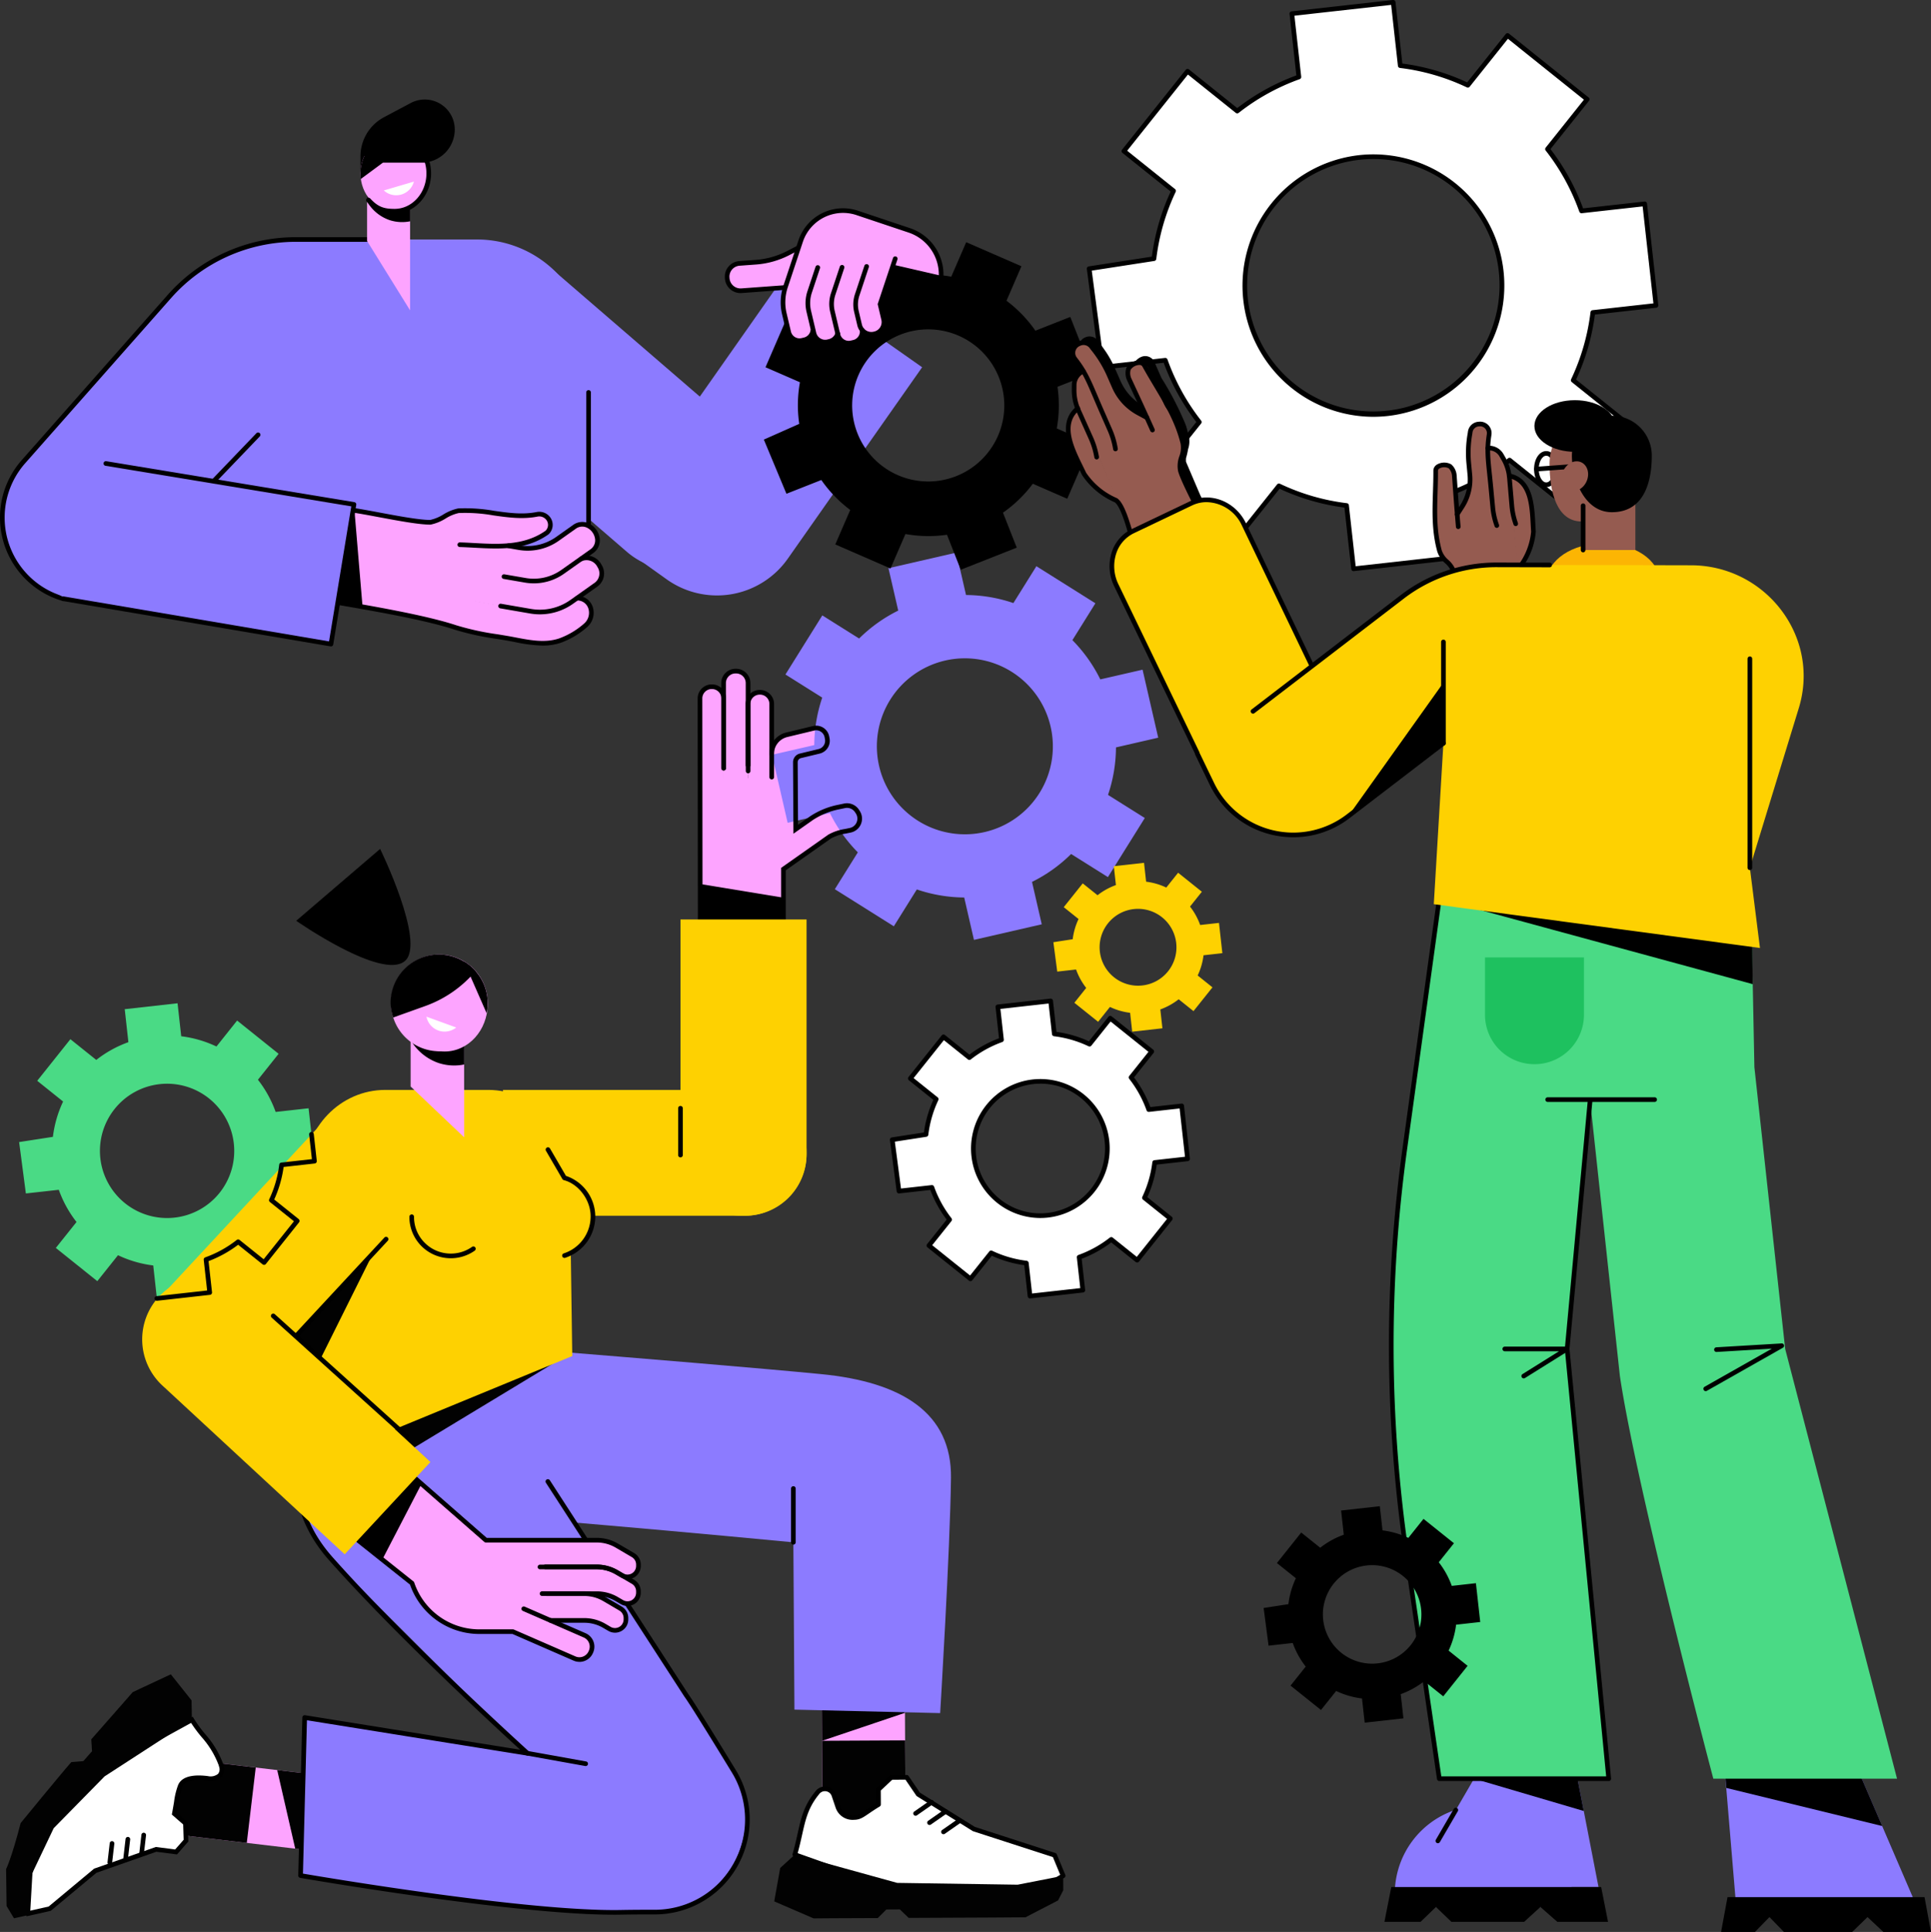 <svg id="imgOrganize" xmlns="http://www.w3.org/2000/svg" xmlns:xlink="http://www.w3.org/1999/xlink" width="527.799" height="528" viewBox="0 0 527.799 528">
  <rect x="0" y="0" width="527.799" height="528" fill="#333333" stroke="none"/>
  <defs>
    <clipPath id="clip-path">
      <rect id="Rectangle_2236" data-name="Rectangle 2236" width="527.799" height="528" fill="none"/>
    </clipPath>
  </defs>
  <g id="Group_5556" data-name="Group 5556" clip-path="url(#clip-path)">
    <path id="Path_20411" data-name="Path 20411" d="M85.188,277.32l-1.609-14.465-9,1a31.387,31.387,0,0,0-4.843-8.8l5.655-7.089-11.344-9.088L58.4,245.973a31.2,31.2,0,0,0-9.631-2.8l-1-9.016L33.33,235.772l1,9.016a31.267,31.267,0,0,0-8.78,4.853l-7.073-5.666L9.412,255.344l7.073,5.666a31.409,31.409,0,0,0-2.79,9.652l-9.232,1.426,1.845,14.044,9-1a31.358,31.358,0,0,0,4.843,8.8l-5.655,7.089L25.835,310.1l5.655-7.089a31.226,31.226,0,0,0,9.631,2.8l1,9.017,14.433-1.612-1-9.017a31.282,31.282,0,0,0,8.78-4.853l7.073,5.666,9.068-11.369L73.4,287.977a31.44,31.44,0,0,0,2.79-9.652ZM46.972,292.733A18.352,18.352,0,1,1,63.143,272.46a18.321,18.321,0,0,1-16.171,20.273" transform="translate(0.763 40.035)" fill="#4ada85"/>
    <rect id="Rectangle_2229" data-name="Rectangle 2229" width="22.687" height="45.939" transform="translate(224.582 452.349) rotate(-0.296)" fill="#fda4ff"/>
    <path id="Path_20412" data-name="Path 20412" d="M214.56,402.086l-22.649,7.638-.121-23.405,22.688-.117Z" transform="translate(32.791 66.03)" fill="#020202"/>
    <rect id="Rectangle_2230" data-name="Rectangle 2230" width="22.688" height="22.533" transform="translate(224.703 475.755) rotate(-0.296)" fill="#020202"/>
    <path id="Path_20413" data-name="Path 20413" d="M191.722,418.952l-.345.44c-3.964,5.038-3.79,9.374-5.845,16.54l26.695,9.521,39.86.293,6.789-4.026-2.33-5.624-22.08-7.155-15.206-9.487-3.151-4.642-4.2.021-3.511,3.3.021,4.1c-3.977,2.4-4.694,3.541-6.676,3.552a4.3,4.3,0,0,1-4.43-2.822l-1.1-3.249a2.589,2.589,0,0,0-4.484-.763" transform="translate(31.721 70.922)" fill="#fff"/>
    <path id="Path_20414" data-name="Path 20414" d="M252.178,446.475h0l-39.86-.293a.631.631,0,0,1-.208-.036l-26.695-9.522a.635.635,0,0,1-.4-.774c.582-2.034.994-3.878,1.357-5.506.939-4.214,1.68-7.543,4.6-11.252l.347-.44a3.224,3.224,0,0,1,5.586.953l1.1,3.248a3.585,3.585,0,0,0,3.758,2.392c.019,0,.043,0,.068,0h0c1.141-.006,1.776-.44,3.313-1.49.707-.484,1.573-1.075,2.727-1.782l-.02-3.74a.637.637,0,0,1,.2-.466l3.512-3.3a.638.638,0,0,1,.432-.173l4.2-.021h0a.633.633,0,0,1,.526.279l3.076,4.531,15.025,9.375,22.007,7.13a.637.637,0,0,1,.391.362l2.33,5.624a.637.637,0,0,1-.263.79l-6.789,4.026a.643.643,0,0,1-.324.089m-39.748-1.563,39.575.29,6.163-3.655-2.006-4.844-21.8-7.063a.7.7,0,0,1-.141-.066l-15.206-9.487a.623.623,0,0,1-.189-.183l-2.961-4.362-3.614.019-3.128,2.941.02,3.822a.636.636,0,0,1-.307.548c-1.281.773-2.221,1.416-2.975,1.931-1.609,1.1-2.494,1.7-4.025,1.712h-.011a4.885,4.885,0,0,1-5.025-3.253l-1.1-3.249a1.954,1.954,0,0,0-3.383-.575l-.345.439c-2.738,3.482-3.453,6.686-4.357,10.743-.333,1.492-.7,3.163-1.214,5.006Z" transform="translate(31.628 70.829)"/>
    <path id="Path_20415" data-name="Path 20415" d="M259.7,438.637l-12.423,2.439-32.954-.493-27.968-7.734-4,3.655-1.634,9.138,10.765,4.645s7.728-.073,17.535-.09l2.36-2.348,3.678-.019,2.41,2.323c15.327-.036,31.927-.164,31.927-.164l8.9-4.607,1.425-2.779Z" transform="translate(30.899 74.006)" fill="#020202"/>
    <path id="Path_20416" data-name="Path 20416" d="M213.815,424.415a.635.635,0,0,1-.364-1.157l4.378-3.053a.635.635,0,1,1,.727,1.042l-4.378,3.053a.634.634,0,0,1-.363.115" transform="translate(36.448 71.825)"/>
    <path id="Path_20417" data-name="Path 20417" d="M217.069,426.571a.635.635,0,0,1-.364-1.157l4.378-3.053a.635.635,0,1,1,.727,1.042l-4.378,3.053a.634.634,0,0,1-.363.115" transform="translate(37.004 72.193)"/>
    <path id="Path_20418" data-name="Path 20418" d="M220.323,428.726a.635.635,0,0,1-.364-1.157l4.378-3.053a.635.635,0,1,1,.727,1.042l-4.378,3.053a.634.634,0,0,1-.363.115" transform="translate(37.561 72.562)"/>
    <rect id="Rectangle_2231" data-name="Rectangle 2231" width="20.744" height="43.896" transform="translate(46.642 501.187) rotate(-83.218)" fill="#fda4ff"/>
    <path id="Path_20419" data-name="Path 20419" d="M69.632,434.6l-4.926-21.473,16.914,2-2.451,20.6Z" transform="translate(11.063 70.634)" fill="#020202"/>
    <rect id="Rectangle_2232" data-name="Rectangle 2232" width="20.744" height="20.956" transform="translate(46.641 501.192) rotate(-83.218)" fill="#020202"/>
    <path id="Path_20420" data-name="Path 20420" d="M51.561,401.39c3.939,6.16,6.23,6.395,7.813,12.439,0,0,.981,2.519-1,3.169a17.141,17.141,0,0,1-4.956.155,5.319,5.319,0,0,0-5.105,2.493c-.877,1.73-.722,2.93-1.539,7.4L49.8,429.7l.149,4.717-2.714,3.094-5.464-.707L25.148,442.64,12.7,453.005l-5.834,1.317L5.2,448.609l7.42-22.953,14.587-10.9Z" transform="translate(0.89 68.627)" fill="#fff"/>
    <path id="Path_20421" data-name="Path 20421" d="M6.4,455.21l-1.341-6.443L12.1,425.4l14.828-11.069,24.886-13.664.317.522a35.8,35.8,0,0,0,3.116,4.266A25.54,25.54,0,0,1,60.1,413.5l.241.841a3.184,3.184,0,0,1-.684,2.828c-.553.591-1.663,1.246-3.849,1-1.452-.166-5.872-.67-6.83,1.7a19.107,19.107,0,0,0-1.027,4.367c-.128.747-.275,1.628-.47,2.7l2.967,2.591.166,5.245-3.1,3.536-5.65-.732-16.376,5.754L13.015,453.716Zm-.029-6.385,1.011,4.86,5.054-1.141L24.853,442.2l.108-.038,16.77-5.891,5.278.683,2.326-2.65-.131-4.19-3.1-2.7.066-.355c.225-1.229.391-2.217.529-3.04a20.377,20.377,0,0,1,1.1-4.632c1.32-3.267,6.464-2.68,8.155-2.487a3.251,3.251,0,0,0,2.775-.6,1.963,1.963,0,0,0,.369-1.7l-.2-.7a24.438,24.438,0,0,0-4.638-7.642,39.524,39.524,0,0,1-2.9-3.893L27.58,415.422,13.2,426.165Z" transform="translate(0.865 68.503)"/>
    <path id="Path_20422" data-name="Path 20422" d="M52.114,397.9l.093,5.3L28.345,418.669l-13.91,14.159-5.8,12.18-.658,11.461-4.395.982L1.559,454.1l-.136-10.093s1.456-2.835,3.98-12.584c0,0,10.952-13.378,13.853-16.665l3.275-.255,2.376-2.707-.2-3.253c6.36-7.2,11.326-12.9,11.326-12.9l10.413-4.869Z" transform="translate(0.243 66.812)" fill="#020202"/>
    <path id="Path_20423" data-name="Path 20423" d="M33.131,434.2a.532.532,0,0,1-.074,0,.635.635,0,0,1-.559-.7l.6-5.191a.635.635,0,1,1,1.262.146l-.6,5.19a.636.636,0,0,1-.631.563" transform="translate(5.556 73.132)"/>
    <path id="Path_20424" data-name="Path 20424" d="M29.43,435.183a.527.527,0,0,1-.074,0,.635.635,0,0,1-.559-.7l.6-5.191a.635.635,0,1,1,1.262.146l-.6,5.19a.636.636,0,0,1-.631.563" transform="translate(4.923 73.3)"/>
    <path id="Path_20425" data-name="Path 20425" d="M25.73,436.167a.537.537,0,0,1-.074,0,.635.635,0,0,1-.559-.7l.6-5.191a.635.635,0,1,1,1.262.146l-.6,5.19a.636.636,0,0,1-.631.563" transform="translate(4.29 73.468)"/>
    <path id="Path_20426" data-name="Path 20426" d="M242.643,414.884s2.713-44.489,2.96-64.264c.222-17.768-13.385-26.244-35.62-28.393-34.094-3.3-126.163-10.458-126.163-10.458L89.171,334.1c4.279,14,25.082,26.362,25.082,26.362s37.12,2.867,88.266,7.748l.292,45.727Z" transform="translate(14.331 53.304)" fill="#8c7bff"/>
    <path id="Path_20427" data-name="Path 20427" d="M185.281,362.841a.636.636,0,0,1-.636-.636v-14.7a.636.636,0,0,1,1.272,0v14.7a.636.636,0,0,1-.636.636" transform="translate(31.569 59.306)"/>
    <path id="Path_20428" data-name="Path 20428" d="M70.255,458.975s61.839,10.806,88.852,10.292c1.857-.035,4.084-.054,6.557-.059,20.5-.042,33.1-22.411,22.452-39.9-5.32-8.739-9.837-16.027-11.4-18.189L122.54,328.733,112.8,313.554,77.132,330.316c-12.024,9.5-8.887,31.809,3.973,44.626,18.466,18.4,43.725,43.854,51.167,50.615l-60.891-9.772Z" transform="translate(11.9 53.61)" fill="#8c7bff"/>
    <path id="Path_20429" data-name="Path 20429" d="M156.056,465.538c-27.638,0-85.18-9.972-85.773-10.076a.635.635,0,0,1-.526-.643l1.123-43.189a.635.635,0,0,1,.737-.611l58.8,9.435c-13.251-12.145-36.221-33.749-52.258-51.821C65.26,354.1,69.286,339.8,69.787,338.219A.636.636,0,1,1,71,338.6c-.479,1.513-4.323,15.178,8.107,29.187,16.651,18.764,40.811,41.36,53.731,53.159a.636.636,0,0,1-.529,1.1l-60.174-9.656L71.043,454.3c6.09,1.044,61.692,10.429,86.96,9.946,2.525-.048,5.586-.071,9.12-.064h.041a24.665,24.665,0,0,0,21.13-37.486c-7.281-11.933-11.659-18.933-13.017-20.806l-37.824-58.4a.636.636,0,1,1,1.068-.691l37.8,58.377c1.357,1.871,5.754,8.9,13.052,20.862a25.936,25.936,0,0,1-22.258,39.42c-3.513-.007-6.576.015-9.093.063-.637.013-1.3.019-1.972.019" transform="translate(11.763 57.751)"/>
    <path id="Path_20430" data-name="Path 20430" d="M139.12,412.792a.6.6,0,0,1-.112-.011L123.1,409.922a.635.635,0,1,1,.224-1.251l15.905,2.86a.635.635,0,0,1-.111,1.261" transform="translate(20.958 69.87)"/>
    <path id="Path_20431" data-name="Path 20431" d="M72.923,346.313l-1.109,12.944,71.993-43.55L114.1,323.286l-20.377-3.754c-5.848,2.418-11.906,6.172-15.029,11.9-.582,1.069-5.28,13.736-5.766,14.88" transform="translate(12.278 53.978)" fill="#020202"/>
    <path id="Path_20432" data-name="Path 20432" d="M163.4,188.678h6.481l-.006-25.2a3.2,3.2,0,0,0-3.2-3.2h-.076a3.2,3.2,0,0,0-3.2,3.2Z" transform="translate(27.936 27.403)" fill="#fda4ff"/>
    <path id="Path_20433" data-name="Path 20433" d="M175.6,187.3l-6.689,0-.009-27.4a3.265,3.265,0,0,1,3.265-3.266h.159a3.263,3.263,0,0,1,3.266,3.264Z" transform="translate(28.878 26.781)" fill="#fda4ff"/>
    <path id="Path_20434" data-name="Path 20434" d="M174.6,185.819h6.481l-.006-21.035a3.2,3.2,0,0,0-3.2-3.2H177.8a3.2,3.2,0,0,0-3.2,3.2Z" transform="translate(29.851 27.626)" fill="#fda4ff"/>
    <path id="Path_20435" data-name="Path 20435" d="M163.4,181.638l26.109-.011.084,21.06-4.341,4.589a12.532,12.532,0,0,1-17.655.544l-1.04-.971a9.938,9.938,0,0,1-3.153-7.255Z" transform="translate(27.937 31.053)" fill="#fda4ff"/>
    <rect id="Rectangle_2233" data-name="Rectangle 2233" width="22.753" height="26.356" transform="translate(191.388 229.961)" fill="#fda4ff"/>
    <path id="Path_20436" data-name="Path 20436" d="M184.26,171.752l7.337-1.767a2.975,2.975,0,0,1,3.619,2.33l.1.527a2.969,2.969,0,0,1-2.225,3.443l-5.11,1.231a1.8,1.8,0,0,0-1.383,1.753l0,14.861h-6.486l0-17.121a5.408,5.408,0,0,1,4.146-5.258" transform="translate(30.795 29.049)" fill="#fda4ff"/>
    <path id="Path_20437" data-name="Path 20437" d="M203.745,189.5l.212.329a3.247,3.247,0,0,1-2.073,4.936l-.968.2a13.9,13.9,0,0,0-4.685,1.461l-13.81,9.716-3.978-6.179,12.864-8.6a20.919,20.919,0,0,1,7.021-2.868l2.013-.42a3.257,3.257,0,0,1,3.4,1.424" transform="translate(30.509 32.145)" fill="#fda4ff"/>
    <path id="Path_20438" data-name="Path 20438" d="M186.2,210.063l0,10.974-22.754.006,0-14.719Z" transform="translate(27.945 35.276)"/>
    <path id="Path_20439" data-name="Path 20439" d="M285.765,179.556l-4.275-18.586-11.552,2.653a41.179,41.179,0,0,0-7.627-10.727l6.286-10.072-16.128-10.131-6.286,10.07a40.915,40.915,0,0,0-12.951-2.2l-2.664-11.584-18.533,4.258,2.665,11.583a40.906,40.906,0,0,0-10.69,7.63l-10.055-6.317-10.081,16.151L193.93,168.6a41.16,41.16,0,0,0-2.173,12.98l-11.551,2.653,4.275,18.585,11.55-2.653a41.19,41.19,0,0,0,7.628,10.728l-6.286,10.07L213.5,231.1l6.286-10.07a40.882,40.882,0,0,0,12.95,2.2l2.665,11.584,18.532-4.258L251.27,218.97a40.878,40.878,0,0,0,10.69-7.63l10.055,6.317L282.1,201.506l-10.055-6.317a41.159,41.159,0,0,0,2.173-12.979Zm-47.388,25.775a24.048,24.048,0,1,1,17.977-28.8,24.022,24.022,0,0,1-17.977,28.8" transform="translate(30.81 22.053)" fill="#8c7bff"/>
    <path id="Path_20440" data-name="Path 20440" d="M169,183.882a.636.636,0,0,1-.636-.636l-.006-23.259a3.9,3.9,0,0,1,3.9-3.895h.16a3.9,3.9,0,0,1,3.9,3.894l.006,22.483a.636.636,0,1,1-1.272,0l-.006-22.483a2.628,2.628,0,0,0-2.629-2.622h-.16a2.625,2.625,0,0,0-2.628,2.623l.006,23.259a.636.636,0,0,1-.636.636" transform="translate(28.785 26.688)"/>
    <path id="Path_20441" data-name="Path 20441" d="M181.175,185.48a.637.637,0,0,1-.637-.636l0-19.977a2.566,2.566,0,0,0-2.567-2.56h-.078a2.563,2.563,0,0,0-2.563,2.562l.028,18.3a.634.634,0,0,1-.633.637h0a.637.637,0,0,1-.636-.635l-.028-18.306a3.832,3.832,0,0,1,3.835-3.834h.078a3.84,3.84,0,0,1,3.838,3.83l.006,19.977a.636.636,0,0,1-.636.636" transform="translate(29.759 27.533)"/>
    <path id="Path_20442" data-name="Path 20442" d="M162.914,229.646l-.066-66.077a3.841,3.841,0,0,1,3.837-3.834h.08a3.84,3.84,0,0,1,3.837,3.831l0,19.058a.636.636,0,1,1-1.272,0l0-19.058a2.568,2.568,0,0,0-2.567-2.56h-.078a2.566,2.566,0,0,0-2.566,2.561l.064,64.806,21.483-.006,0-18.494,12.9-9.08a13.383,13.383,0,0,1,4.57-1.548l1.285-.268a2.61,2.61,0,0,0,1.667-3.968l-.212-.329a2.634,2.634,0,0,0-2.739-1.145l-2.014.42a20.222,20.222,0,0,0-6.769,2.835l-5.324,3.747-.112-19.526a2.433,2.433,0,0,1,1.869-2.375l5.11-1.231a2.331,2.331,0,0,0,1.749-2.7l-.1-.527a2.337,2.337,0,0,0-2.845-1.831l-7.336,1.766a4.761,4.761,0,0,0-3.66,4.641.636.636,0,1,1-1.272,0,6.028,6.028,0,0,1,4.634-5.876l7.337-1.767a3.61,3.61,0,0,1,4.392,2.829l.1.526a3.6,3.6,0,0,1-2.7,4.18l-5.11,1.231a1.166,1.166,0,0,0-.9,1.136l.1,17.09,3.358-2.363a21.487,21.487,0,0,1,7.219-3.025l2.013-.42a3.916,3.916,0,0,1,4.068,1.7l.212.33a3.882,3.882,0,0,1-2.477,5.9l-1.287.268a12.262,12.262,0,0,0-4.118,1.358l-12.342,8.684,0,19.107Z" transform="translate(27.843 27.311)"/>
    <path id="Path_20443" data-name="Path 20443" d="M120.944,374.717l18.781,8.192a3.235,3.235,0,0,1,1.674,4.262l-.18.41a3.248,3.248,0,0,1-4.274,1.671l-18.779-8.191Z" transform="translate(20.203 64.067)" fill="#fda4ff"/>
    <path id="Path_20444" data-name="Path 20444" d="M130.289,359.469H101.111l-.34,10.146A11.656,11.656,0,0,0,112,384.466h18.958Z" transform="translate(17.151 61.46)" fill="#fda4ff"/>
    <path id="Path_20445" data-name="Path 20445" d="M144.083,373.422l4.437,2.6A2.988,2.988,0,0,1,150,378.6v.392a2.994,2.994,0,0,1-4.509,2.578l-1.406-.824a10.819,10.819,0,0,0-5.464-1.48H123.36v-7.323h15.259a10.82,10.82,0,0,1,5.464,1.481" transform="translate(21.091 63.592)" fill="#fda4ff"/>
    <path id="Path_20446" data-name="Path 20446" d="M147.292,367.18l4.437,2.6a2.988,2.988,0,0,1,1.479,2.578v.392a2.994,2.994,0,0,1-4.509,2.578l-1.406-.824a10.819,10.819,0,0,0-5.464-1.48H124.539V365.7h17.289a10.821,10.821,0,0,1,5.464,1.481" transform="translate(21.293 62.525)" fill="#fda4ff"/>
    <path id="Path_20447" data-name="Path 20447" d="M147.292,360.95l4.437,2.6a2.988,2.988,0,0,1,1.479,2.578v.392A2.994,2.994,0,0,1,148.7,369.1l-1.406-.824a10.82,10.82,0,0,0-5.464-1.48H124.539v-7.323h17.289a10.82,10.82,0,0,1,5.464,1.481" transform="translate(21.293 61.46)" fill="#fda4ff"/>
    <path id="Path_20448" data-name="Path 20448" d="M98.26,343.906l22.21,19.556,1.215,23.664h-4.4A19.362,19.362,0,0,1,98.91,373.895L80.142,358.952Z" transform="translate(13.702 58.799)" fill="#fda4ff"/>
    <path id="Path_20449" data-name="Path 20449" d="M101.5,346.757,90.557,367.867l-10.416-8.916L98.26,343.906Z" transform="translate(13.702 58.799)"/>
    <path id="Path_20450" data-name="Path 20450" d="M146.554,382.714a3.636,3.636,0,0,1-1.836-.5l-1.406-.824a10.2,10.2,0,0,0-5.142-1.393h-9.228a.636.636,0,1,1,0-1.272h9.228a11.462,11.462,0,0,1,5.783,1.568l1.406.824a2.36,2.36,0,0,0,3.554-2.03v-.392a2.363,2.363,0,0,0-1.165-2.029l-4.437-2.6a10.192,10.192,0,0,0-5.143-1.395h-11.54a.636.636,0,1,1,0-1.272h11.54a11.465,11.465,0,0,1,5.785,1.569l4.437,2.6a3.636,3.636,0,0,1,1.794,3.127v.392a3.583,3.583,0,0,1-1.822,3.143,3.621,3.621,0,0,1-1.808.488" transform="translate(21.541 63.499)"/>
    <path id="Path_20451" data-name="Path 20451" d="M149.833,376.472a3.632,3.632,0,0,1-1.835-.5l-1.408-.824a10.184,10.184,0,0,0-5.142-1.393H127.774a.636.636,0,1,1,0-1.272h13.675a11.456,11.456,0,0,1,5.783,1.568l1.408.824a2.359,2.359,0,0,0,3.553-2.03v-.392a2.362,2.362,0,0,0-1.165-2.029l-4.437-2.6a10.186,10.186,0,0,0-5.143-1.395H127.4a.636.636,0,1,1,0-1.272h14.047a11.466,11.466,0,0,1,5.786,1.569l4.436,2.6a3.633,3.633,0,0,1,1.794,3.126v.392a3.585,3.585,0,0,1-1.822,3.144,3.633,3.633,0,0,1-1.808.487" transform="translate(21.673 62.432)"/>
    <path id="Path_20452" data-name="Path 20452" d="M144.765,395.477a4,4,0,0,1-1.6-.335l-16.706-7.287h-9.3a20.079,20.079,0,0,1-18.7-13.486L79.839,359.542a.636.636,0,0,1-.011-.987L97.947,343.51a.634.634,0,0,1,.824.01l20.651,18.066h30.089a11.468,11.468,0,0,1,5.786,1.568l4.436,2.6a3.634,3.634,0,0,1,1.8,3.126v.392a3.631,3.631,0,0,1-5.466,3.126l-1.408-.823a10.182,10.182,0,0,0-5.142-1.395H133.987a.635.635,0,1,1,0-1.271h15.526a11.456,11.456,0,0,1,5.783,1.568l1.408.823a2.359,2.359,0,0,0,3.553-2.029v-.392a2.359,2.359,0,0,0-1.165-2.029l-4.436-2.6a10.193,10.193,0,0,0-5.144-1.393H119.184a.635.635,0,0,1-.419-.158L98.343,344.835l-17.1,14.2L99.4,373.491a.643.643,0,0,1,.207.3,18.793,18.793,0,0,0,17.562,12.8.735.735,0,0,1,.089.006c.1-.006.2-.006.3-.006h9.026a.629.629,0,0,1,.254.053l16.828,7.341a2.749,2.749,0,0,0,3.614-1.413l.071-.162a2.735,2.735,0,0,0-1.416-3.6l-16.609-7.245a.636.636,0,1,1,.508-1.165l16.609,7.245a4.007,4.007,0,0,1,2.073,5.28l-.071.162a4.023,4.023,0,0,1-3.685,2.4" transform="translate(13.609 58.706)"/>
    <path id="Path_20453" data-name="Path 20453" d="M200.379,271.363v.42a16.987,16.987,0,0,1-16.986,16.986H117.408V254.377h65.984a16.987,16.987,0,0,1,16.986,16.986" transform="translate(20.074 43.492)" fill="#fed101"/>
    <path id="Path_20454" data-name="Path 20454" d="M176.492,295.571h-.85a16.8,16.8,0,0,1-16.8-16.8V214.6H193.3v64.171a16.8,16.8,0,0,1-16.8,16.8" transform="translate(27.157 36.69)" fill="#fed101"/>
    <path id="Path_20455" data-name="Path 20455" d="M158.931,272.179a.636.636,0,0,1-.636-.636V258.753a.636.636,0,1,1,1.272,0v12.791a.636.636,0,0,1-.636.636" transform="translate(27.064 44.131)"/>
    <path id="Path_20456" data-name="Path 20456" d="M145.508,327.114,63.792,360.773l8.372-83.332c0-12.737,9.959-23.063,22.245-23.063h28.144c12.286,0,22.245,10.327,22.245,23.063Z" transform="translate(10.907 43.492)" fill="#fed101"/>
    <path id="Path_20457" data-name="Path 20457" d="M71.186,335.132l-15.518-5.5,36.461-36.588Z" transform="translate(9.518 50.104)" fill="#020202"/>
    <path id="Path_20458" data-name="Path 20458" d="M119.277,285.541a11.2,11.2,0,1,0,11.266-11.08,11.171,11.171,0,0,0-11.266,11.08" transform="translate(20.393 46.926)" fill="#fed101"/>
    <path id="Path_20459" data-name="Path 20459" d="M132.507,298.006a.636.636,0,0,1-.193-1.241,10.634,10.634,0,0,0,7.342-9.96c.094-4.472-3.193-8.986-7.326-10.063a.641.641,0,0,1-.39-.3l-4.488-7.713a.635.635,0,0,1,1.1-.639l4.36,7.49a11.761,11.761,0,0,1,8.018,11.248,11.905,11.905,0,0,1-8.227,11.145.615.615,0,0,1-.193.03" transform="translate(21.776 45.783)"/>
    <path id="Path_20460" data-name="Path 20460" d="M106.886,295.415h-.07a11.3,11.3,0,0,1-11.26-11.347.66.66,0,0,1,.639-.631.636.636,0,0,1,.632.639,9.915,9.915,0,0,0,2.9,7.093,10.017,10.017,0,0,0,7.094,2.974h.063a10.007,10.007,0,0,0,5.8-1.836.636.636,0,1,1,.733,1.04,11.282,11.282,0,0,1-6.538,2.068" transform="translate(16.338 48.46)"/>
    <path id="Path_20461" data-name="Path 20461" d="M38.994,334.3h0a17.164,17.164,0,0,1-.916-24.291L84.3,260.262l25.264,23.388L63.352,333.383a17.26,17.26,0,0,1-24.359.915" transform="translate(5.725 44.498)" fill="#fed101"/>
    <path id="Path_20462" data-name="Path 20462" d="M69.013,316.652a.635.635,0,0,1-.466-1.068L93.37,288.871a.635.635,0,0,1,.931.865L69.479,316.449a.636.636,0,0,1-.466.2" transform="translate(11.691 49.355)"/>
    <path id="Path_20463" data-name="Path 20463" d="M37.785,303.423h0a17.262,17.262,0,0,1,24.36-.914l49.827,46.127L88.54,373.852,38.7,327.713a17.164,17.164,0,0,1-.916-24.291" transform="translate(5.675 50.936)" fill="#fed101"/>
    <path id="Path_20464" data-name="Path 20464" d="M100.292,340.712a.633.633,0,0,1-.426-.164L63.458,307.7a.636.636,0,1,1,.852-.944L100.718,339.6a.636.636,0,0,1-.426,1.108" transform="translate(10.814 52.42)"/>
    <path id="Path_20465" data-name="Path 20465" d="M95.851,256.249l14.621,13.877v-32.11H95.851Z" transform="translate(16.388 40.694)" fill="#fda4ff"/>
    <path id="Path_20466" data-name="Path 20466" d="M95.851,243.549v-5.533h14.621v12.212a13.768,13.768,0,0,1-6.97-.4,14.17,14.17,0,0,1-7.651-6.279" transform="translate(16.388 40.694)"/>
    <path id="Path_20467" data-name="Path 20467" d="M93.744,236.229c0,7.164,5.265,12.972,11.759,12.972s11.759-5.808,11.759-12.972S112,223.257,105.5,223.257s-11.759,5.808-11.759,12.972" transform="translate(16.028 38.171)" fill="#fda4ff"/>
    <path id="Path_20468" data-name="Path 20468" d="M99.421,239.72a7.406,7.406,0,0,0,12.165-3.568Z" transform="translate(16.998 40.376)" fill="#fff"/>
    <path id="Path_20469" data-name="Path 20469" d="M91.263,236.027a13.212,13.212,0,1,1,13.212,13.178,13.2,13.2,0,0,1-13.212-13.178" transform="translate(15.604 38.101)" fill="#fda4ff"/>
    <path id="Path_20470" data-name="Path 20470" d="M104.379,222.781a13.2,13.2,0,0,0-13.212,13.178,13.721,13.721,0,0,0,.719,4.034l8.752-3.135a32.157,32.157,0,0,0,13.747-9.549,13.5,13.5,0,0,0-10.006-4.528" transform="translate(15.587 38.09)"/>
    <path id="Path_20471" data-name="Path 20471" d="M108.3,224.423l6.18,14.091a13.155,13.155,0,0,0-6.18-14.091" transform="translate(18.516 38.37)"/>
    <path id="Path_20472" data-name="Path 20472" d="M69.14,217.774l22.939-19.643s12.56,25.677,6.766,30.64c-6.26,5.36-29.705-11-29.705-11" transform="translate(11.821 33.875)"/>
    <path id="Path_20473" data-name="Path 20473" d="M99.544,237.285a5.017,5.017,0,0,0,1.56,2.767,5.07,5.07,0,0,0,6.572.194Z" transform="translate(17.019 40.57)" fill="#fff"/>
    <path id="Path_20474" data-name="Path 20474" d="M147.51,140.57l9.792,6.99a23.667,23.667,0,0,0,32.989-5.768l36.7-52.287L190.071,63.546l-43.524,62.005Z" transform="translate(25.056 10.865)" fill="#8c7bff"/>
    <path id="Path_20475" data-name="Path 20475" d="M182.785,138.016l16.01-18.585L132.5,62.232l-29.463,34.2,50.688,43.736a20.59,20.59,0,0,0,29.057-2.152" transform="translate(17.617 10.64)" fill="#8c7bff"/>
    <path id="Path_20476" data-name="Path 20476" d="M6.312,116.631l39.881-45.15A46.105,46.105,0,0,1,80.746,55.895h49.59a30.457,30.457,0,0,1,30.445,30.47v62.442H59.96V125.523L40.834,147.175A23.047,23.047,0,1,1,6.312,116.631" transform="translate(0.091 9.557)" fill="#8c7bff"/>
    <path id="Path_20477" data-name="Path 20477" d="M17.328,154.806a.649.649,0,0,1-.176-.025,23.467,23.467,0,0,1-9.17-5.034A23.735,23.735,0,0,1,5.926,116.3L45.809,71.153a46.755,46.755,0,0,1,35.027-15.8h26.512a.636.636,0,0,1,0,1.272H80.836a45.487,45.487,0,0,0-34.075,15.37L6.878,117.144A22.463,22.463,0,0,0,8.826,148.8a22.2,22.2,0,0,0,8.676,4.764.636.636,0,0,1-.173,1.247" transform="translate(0 9.464)"/>
    <path id="Path_20478" data-name="Path 20478" d="M49.933,114.906a.636.636,0,0,1-.459-1.076l12.2-12.711a.636.636,0,0,1,.918.879l-12.2,12.712a.635.635,0,0,1-.459.2" transform="translate(8.429 17.255)"/>
    <path id="Path_20479" data-name="Path 20479" d="M137.476,132.941a.636.636,0,0,1-.636-.636V91.688a.636.636,0,1,1,1.272,0v40.618a.636.636,0,0,1-.636.636" transform="translate(23.396 15.568)"/>
    <path id="Path_20480" data-name="Path 20480" d="M268.1,92.34,262.057,77l-9.538,3.762a35.528,35.528,0,0,0-7.9-8.186l4.082-9.424L233.61,56.58,229.528,66a35.383,35.383,0,0,0-11.357-.206L214.4,56.239l-15.3,6.036,3.766,9.559a35.4,35.4,0,0,0-8.163,7.906l-9.41-4.1L178.75,90.752l9.41,4.1a35.548,35.548,0,0,0-.192,11.378l-9.67,4.293,6.175,14.807,9.536-3.762a35.58,35.58,0,0,0,7.9,8.186l-4.083,9.423,15.093,6.576L217,136.331a35.384,35.384,0,0,0,11.357.2l3.766,9.56,15.3-6.036-3.766-9.56a35.436,35.436,0,0,0,8.162-7.905l9.41,4.1,6.548-15.114-9.411-4.1a35.581,35.581,0,0,0,.193-11.378Zm-37.215,28.167a20.786,20.786,0,1,1,11.676-26.951,20.752,20.752,0,0,1-11.676,26.951" transform="translate(30.484 9.615)"/>
    <path id="Path_20481" data-name="Path 20481" d="M194.9,55.318l-4.254,13.436L173.64,70a3.636,3.636,0,0,1-3.883-3.364l-.015-.21a3.624,3.624,0,0,1,3.342-3.893l4.463-.328a23.109,23.109,0,0,0,8.95-2.532Z" transform="translate(29.02 9.458)" fill="#fda4ff"/>
    <path id="Path_20482" data-name="Path 20482" d="M173.467,70.3a4.279,4.279,0,0,1-4.251-3.963l-.015-.208a4.261,4.261,0,0,1,3.929-4.576l4.464-.328a22.35,22.35,0,0,0,8.7-2.463l2.629-1.363a.636.636,0,0,1,.584,1.129l-2.629,1.363a23.608,23.608,0,0,1-9.2,2.6l-4.463.327a2.99,2.99,0,0,0-2.755,3.213l.016.208a3.006,3.006,0,0,0,3.2,2.779l11.863-.869a.636.636,0,1,1,.093,1.268l-11.863.869c-.1.008-.208.012-.313.012" transform="translate(28.927 9.802)"/>
    <path id="Path_20483" data-name="Path 20483" d="M189.824,78.026a.554.554,0,0,1-.107-.009.635.635,0,0,1-.521-.732,2.388,2.388,0,0,0,.033-.474.635.635,0,0,1,.616-.655.643.643,0,0,1,.655.616,3.748,3.748,0,0,1-.049.724.637.637,0,0,1-.626.53" transform="translate(32.346 13.021)"/>
    <path id="Path_20484" data-name="Path 20484" d="M187.252,57.165l-3.79,11.4a13.6,13.6,0,0,0-.328,7.411l1.182,4.993a3.048,3.048,0,0,0,3.663,2.278l.643-.152a3.05,3.05,0,0,0,2.26-3.675l-.963-6.7L194.3,59.541Z" transform="translate(31.249 9.774)" fill="#fda4ff"/>
    <path id="Path_20485" data-name="Path 20485" d="M194.087,55.227l-5.025,15.116a9.772,9.772,0,0,0-.235,5.329l1.4,5.937a3.164,3.164,0,0,0,3.8,2.363l.422-.1A3.165,3.165,0,0,0,196.8,80.06L195.2,73.29l5.287-15.905Z" transform="translate(32.24 9.442)" fill="#fda4ff"/>
    <path id="Path_20486" data-name="Path 20486" d="M199.669,55.448l-5.118,15.4a8.726,8.726,0,0,0-.211,4.756l1.5,6.347a3.04,3.04,0,0,0,3.652,2.271l.66-.156a3.042,3.042,0,0,0,2.254-3.664l-1.624-6.89,5.287-15.905Z" transform="translate(33.187 9.48)" fill="#fda4ff"/>
    <path id="Path_20487" data-name="Path 20487" d="M205.294,55.579,200.141,71.1a8.31,8.31,0,0,0-.2,4.514l.871,3.693a3.294,3.294,0,0,0,3.954,2.461l.173-.041a3.291,3.291,0,0,0,2.439-3.965l-.971-4.122,5.287-15.9Z" transform="translate(34.147 9.503)" fill="#fda4ff"/>
    <path id="Path_20488" data-name="Path 20488" d="M185.5,62.363,186.955,58a12.693,12.693,0,0,1,16.1-8.05l12.6,4.248-4.119,12.394Z" transform="translate(31.716 8.425)" fill="#fda4ff"/>
    <path id="Path_20489" data-name="Path 20489" d="M214.833,54.368l-12.62-4.2-5.361,14.638s26.7,3.217,26.73,1.974a12.82,12.82,0,0,0-8.75-12.415" transform="translate(33.657 8.578)" fill="#fda4ff"/>
    <path id="Path_20490" data-name="Path 20490" d="M193.4,83.555a3.806,3.806,0,0,1-3.691-2.938l-1.4-5.936A10.411,10.411,0,0,1,188.553,69l2.221-6.684a.636.636,0,0,1,1.207.4l-2.223,6.685a9.126,9.126,0,0,0-.219,4.982l1.4,5.936a2.531,2.531,0,0,0,1.131,1.578,2.5,2.5,0,0,0,1.905.313l.42-.1a2.53,2.53,0,0,0,1.836-1.739.635.635,0,1,1,1.218.363,3.807,3.807,0,0,1-2.762,2.614l-.42.1a3.837,3.837,0,0,1-.875.1" transform="translate(32.147 10.581)"/>
    <path id="Path_20491" data-name="Path 20491" d="M198.885,83.85a3.686,3.686,0,0,1-3.57-2.843l-1.5-6.347a9.35,9.35,0,0,1,.226-5.1l2.429-7.306a.636.636,0,0,1,1.206.4l-2.427,7.306a8.081,8.081,0,0,0-.2,4.41l1.5,6.347a2.4,2.4,0,0,0,1.076,1.5,2.374,2.374,0,0,0,1.81.3l.662-.157a2.4,2.4,0,0,0,1.827-2.643.636.636,0,0,1,1.262-.159,3.666,3.666,0,0,1-2.8,4.04l-.66.156a3.658,3.658,0,0,1-.847.1" transform="translate(33.094 10.569)"/>
    <path id="Path_20492" data-name="Path 20492" d="M187.367,85.432a3.693,3.693,0,0,1-3.578-2.85l-1.182-4.992a14.215,14.215,0,0,1,.343-7.759l4.121-12.4a12.85,12.85,0,0,1,16.282-8.156l14.183,4.754a13.376,13.376,0,0,1,9.183,13.029.623.623,0,0,1-.648.623.636.636,0,0,1-.623-.649,12.114,12.114,0,0,0-8.314-11.8l-14.185-4.755a11.577,11.577,0,0,0-14.671,7.353l-4.121,12.4a12.941,12.941,0,0,0-.313,7.064l1.182,4.993a2.406,2.406,0,0,0,1.08,1.506,2.381,2.381,0,0,0,1.819.3l.643-.151A2.407,2.407,0,0,0,190.387,82a.636.636,0,1,1,1.254.211,3.677,3.677,0,0,1-2.782,2.975l-.643.151a3.686,3.686,0,0,1-.849.1" transform="translate(31.156 8.31)"/>
    <path id="Path_20493" data-name="Path 20493" d="M204.11,81.765a3.941,3.941,0,0,1-3.823-3.037l-.871-3.694a8.93,8.93,0,0,1,.215-4.86l2.576-7.765a.636.636,0,1,1,1.207.4l-2.576,7.766a7.654,7.654,0,0,0-.185,4.168l.871,3.694a2.661,2.661,0,0,0,3.19,1.987l.173-.041a2.62,2.62,0,0,0,1.643-1.187,2.65,2.65,0,0,0,.323-2.013l-1.012-4.3,4.2-12.625a.636.636,0,0,1,1.207.4l-4.083,12.282.93,3.946a3.928,3.928,0,0,1-2.913,4.73l-.173.041a3.918,3.918,0,0,1-.895.1" transform="translate(34.054 10.229)"/>
    <path id="Path_20494" data-name="Path 20494" d="M207.722,64.792l13.99.553.012-.547-13.107-3.021Z" transform="translate(35.515 10.562)"/>
    <rect id="Rectangle_2234" data-name="Rectangle 2234" width="25.434" height="39.543" transform="translate(89.884 164.223) rotate(-80.233)" fill="#fda4ff"/>
    <path id="Path_20495" data-name="Path 20495" d="M139.114,123.116l-4.542,3.212a14.219,14.219,0,0,1-10.629,2.4l-18.232-3.144-1.437,8.382,21.444,3.7a13.728,13.728,0,0,0,10.262-2.32l7.849-5.55c4.225-2.987-.491-9.668-4.716-6.68" transform="translate(17.828 20.921)" fill="#fda4ff"/>
    <path id="Path_20496" data-name="Path 20496" d="M140.9,130.918l-4.685,3.313a11.338,11.338,0,0,1-8.474,1.916l-25.971-4.477-1.115,6.5,1.165.533a47.669,47.669,0,0,0,11.706,3.617l14.25,2.457a15.1,15.1,0,0,0,11.291-2.552l6.549-4.631c4.2-2.97-.5-9.661-4.716-6.68" transform="translate(17.209 22.256)" fill="#fda4ff"/>
    <path id="Path_20497" data-name="Path 20497" d="M139.607,140.718c-.625.307-4.1,3.8-9.758,2.822l-36.431-6.276-1.134,6.609,3.578.616c9.494,1.635,11.95,3.882,19.28,5.145l14.743,2.542a15.1,15.1,0,0,0,11.289-2.552l3.155-2.231c4.319-3.054-.436-9.707-4.723-6.676" transform="translate(15.778 23.469)" fill="#fda4ff"/>
    <path id="Path_20498" data-name="Path 20498" d="M129.512,127.105a6.212,6.212,0,0,0,4-3.242c.356-2.074-.827-3.891-2.923-3.712-13.467,1.152-17.746-3.65-25.78.693l-6,3.245-.939,5.454,7.878,1.371a19.951,19.951,0,0,0,7.849-.2c5.557-1.265,15.177-3.4,15.917-3.607" transform="translate(16.733 20.344)" fill="#fda4ff"/>
    <path id="Path_20499" data-name="Path 20499" d="M76.942,144.056l8.99,1.547-2.341-27.873-2.341,1.26Z" transform="translate(13.155 20.129)"/>
    <path id="Path_20500" data-name="Path 20500" d="M125.889,138.6a14.508,14.508,0,0,1-2.474-.213l-5.768-.994a.636.636,0,1,1,.215-1.253l5.768.994a13,13,0,0,0,9.787-2.212l7.85-5.55a2.987,2.987,0,0,0,1.37-2.824,4.051,4.051,0,0,0-2.24-3.169,2.976,2.976,0,0,0-3.112.35l-4.542,3.212a14.75,14.75,0,0,1-11.1,2.509l-2.812-.485a.635.635,0,1,1,.217-1.252l2.81.484a13.491,13.491,0,0,0,10.153-2.294l4.543-3.212a4.251,4.251,0,0,1,4.377-.468,5.307,5.307,0,0,1,2.974,4.208,4.254,4.254,0,0,1-1.9,3.978l-7.85,5.552a14.256,14.256,0,0,1-8.261,2.639" transform="translate(20.024 20.828)"/>
    <path id="Path_20501" data-name="Path 20501" d="M127.7,145.734a15.972,15.972,0,0,1-2.711-.233l-8.163-1.409a.636.636,0,0,1,.215-1.253l8.163,1.409a14.381,14.381,0,0,0,10.815-2.445l6.55-4.631a3.158,3.158,0,0,0,.851-4.361,3.3,3.3,0,0,0-4.224-1.635.636.636,0,0,1-.528-1.157,4.589,4.589,0,0,1,5.855,2.158,4.408,4.408,0,0,1-1.221,6.032l-6.55,4.632a15.622,15.622,0,0,1-9.053,2.892" transform="translate(19.884 22.163)"/>
    <path id="Path_20502" data-name="Path 20502" d="M135.595,152.662a40.558,40.558,0,0,1-7.554-.961c-.763-.146-1.523-.293-2.278-.423-.9-.155-1.8-.3-2.7-.45a73.834,73.834,0,0,1-11.493-2.513c-8.18-2.731-23.444-5.328-33.544-7.047l-3.077-.526a.636.636,0,0,1,.215-1.253l3.074.525c10.139,1.726,25.46,4.334,33.733,7.095a72.841,72.841,0,0,0,11.3,2.465c.908.148,1.814.3,2.715.452.762.131,1.529.278,2.3.425,3.925.752,7.98,1.529,11.78.269a21.353,21.353,0,0,0,6.9-4.108,3.884,3.884,0,0,0,1.1-4.163,3.157,3.157,0,0,0-3-2.124.635.635,0,0,1-.608-.663.622.622,0,0,1,.663-.607,4.427,4.427,0,0,1,4.139,2.968,5.167,5.167,0,0,1-1.45,5.539,22.712,22.712,0,0,1-7.347,4.364,15.324,15.324,0,0,1-4.864.734" transform="translate(12.723 23.775)"/>
    <path id="Path_20503" data-name="Path 20503" d="M121.792,129.67c-1.991,0-3.99-.109-5.971-.217-1.259-.068-2.561-.138-3.812-.176a.635.635,0,0,1,.018-1.271h.019c1.267.037,2.577.109,3.844.177,6.742.367,13.717.745,19.559-3.354a2.243,2.243,0,0,0,.412-2.678,2.432,2.432,0,0,0-2.615-1.193c-4.079.8-8.117.23-12.024-.323a44.22,44.22,0,0,0-9.484-.653,11.423,11.423,0,0,0-3.611,1.508,12.44,12.44,0,0,1-4.083,1.657l-.05.008h-.049c-3.177-.016-8.643-1.037-13.93-2.025-3.753-.7-7.3-1.363-9.536-1.564a.635.635,0,1,1,.112-1.266c2.3.206,5.874.874,9.658,1.581,4.96.926,10.579,1.975,13.651,2a11.5,11.5,0,0,0,3.612-1.5,12.458,12.458,0,0,1,4.083-1.658,45.128,45.128,0,0,1,9.806.657c3.977.563,7.731,1.095,11.6.335a3.7,3.7,0,0,1,3.973,1.827,3.516,3.516,0,0,1-.644,4.21l-.095.082c-4.451,3.148-9.418,3.84-14.444,3.84" transform="translate(13.661 20.226)"/>
    <path id="Path_20504" data-name="Path 20504" d="M5.812,124.109l-.016.1a19.291,19.291,0,0,0,15.894,22.17l67.82,11.193L95.8,119.4,27.988,108.212a19.291,19.291,0,0,0-22.176,15.9" transform="translate(0.947 18.457)" fill="#8c7bff"/>
    <path id="Path_20505" data-name="Path 20505" d="M88.019,158.261a.666.666,0,0,1-.107-.009L14.784,145.858A.635.635,0,1,1,15,144.605l72.5,12.287,6.082-36.911L26.424,108.9a.636.636,0,1,1,.207-1.254l67.781,11.187a.634.634,0,0,1,.523.73l-6.289,38.168a.635.635,0,0,1-.626.533" transform="translate(2.437 18.403)"/>
    <path id="Path_20506" data-name="Path 20506" d="M109.912,31.427h0a9.048,9.048,0,0,1-9.043,9.052H96.791L84.144,42.946V38.752a12.088,12.088,0,0,1,6.412-10.676l7.319-3.891a8.194,8.194,0,0,1,12.038,7.242" transform="translate(14.386 3.969)"/>
    <path id="Path_20507" data-name="Path 20507" d="M85.683,58.474,97.438,77.428V43.239H85.683Z" transform="translate(14.65 7.393)" fill="#fda4ff"/>
    <path id="Path_20508" data-name="Path 20508" d="M85.683,47.7v-4.46H97.438v9.846a11.045,11.045,0,0,1-5.6-.323A11.409,11.409,0,0,1,85.683,47.7" transform="translate(14.65 7.393)"/>
    <path id="Path_20509" data-name="Path 20509" d="M84.144,41.986c0,5.7,4.177,10.32,9.329,10.32s9.329-4.621,9.329-10.32-4.177-10.32-9.329-10.32-9.329,4.621-9.329,10.32" transform="translate(14.386 5.414)" fill="#fda4ff"/>
    <path id="Path_20510" data-name="Path 20510" d="M93.374,53.034a8.9,8.9,0,0,1-7.617-3.259.636.636,0,0,1,.94-.857c2.207,2.419,3.912,2.844,6.677,2.844,4.792,0,8.692-4.344,8.692-9.684s-3.9-9.684-8.692-9.684a8.5,8.5,0,0,0-7.446,4.685.636.636,0,0,1-1.118-.607,9.874,9.874,0,0,1,8.564-5.349c5.494,0,9.964,4.915,9.964,10.954s-4.47,10.956-9.964,10.956" transform="translate(14.487 5.321)"/>
    <path id="Path_20511" data-name="Path 20511" d="M93.473,31.666c-5.152,0-9.329,4.621-9.329,10.32a11.433,11.433,0,0,0,.1,1.508l6.04-4.46h12.129a9.512,9.512,0,0,0-8.94-7.368" transform="translate(14.386 5.414)"/>
    <path id="Path_20512" data-name="Path 20512" d="M89.59,44.8a5,5,0,0,0,8.219-2.418Z" transform="translate(15.318 7.247)" fill="#fff"/>
    <path id="Path_20513" data-name="Path 20513" d="M409.164,83.377l-3.088-27.763-17.266,1.93a60.207,60.207,0,0,0-9.294-16.889l10.851-13.6L368.6,9.609l-10.851,13.6a59.948,59.948,0,0,0-18.485-5.367L337.335.542l-27.7,3.095,1.925,17.3a60.016,60.016,0,0,0-16.851,9.314L281.133,19.381,263.73,41.2,277.3,52.074A60.289,60.289,0,0,0,271.949,70.6l-17.718,2.739,3.54,26.952,17.266-1.93a60.209,60.209,0,0,0,9.294,16.889l-10.851,13.6L295.25,146.3l10.853-13.6a59.974,59.974,0,0,0,18.484,5.367l1.925,17.3,27.7-3.095-1.925-17.3a60.026,60.026,0,0,0,16.853-9.315l13.574,10.876,17.4-21.819L386.543,103.83A60.257,60.257,0,0,0,391.9,85.305Zm-73.346,29.582A35.223,35.223,0,1,1,366.854,74.05a35.163,35.163,0,0,1-31.037,38.909" transform="translate(43.467 0.093)" fill="#fff"/>
    <path id="Path_20514" data-name="Path 20514" d="M326.6,156.091a.637.637,0,0,1-.631-.566l-1.87-16.806a60.524,60.524,0,0,1-17.724-5.146L295.84,146.785a.636.636,0,0,1-.895.1l-21.771-17.442a.635.635,0,0,1-.1-.892l10.54-13.214A60.761,60.761,0,0,1,274.7,99.142l-16.767,1.872a.634.634,0,0,1-.7-.549l-3.54-26.951a.636.636,0,0,1,.533-.712l17.243-2.665a60.854,60.854,0,0,1,5.139-17.786L263.424,41.787a.636.636,0,0,1-.1-.892l17.4-21.819a.635.635,0,0,1,.427-.235.642.642,0,0,1,.467.136l13.183,10.561a60.567,60.567,0,0,1,16.158-8.931L309.1,3.8a.635.635,0,0,1,.561-.7L337.357,0a.634.634,0,0,1,.7.561l1.87,16.806a60.535,60.535,0,0,1,17.724,5.146L368.193,9.3a.635.635,0,0,1,.427-.235.644.644,0,0,1,.467.136l21.771,17.442a.635.635,0,0,1,.1.892l-10.54,13.214a60.8,60.8,0,0,1,8.913,16.2L406.1,55.076a.636.636,0,0,1,.7.561L409.889,83.4a.636.636,0,0,1-.561.7l-16.767,1.874a60.862,60.862,0,0,1-5.137,17.765L400.609,114.3a.636.636,0,0,1,.1.892l-17.4,21.819a.636.636,0,0,1-.895.1l-13.183-10.561a60.563,60.563,0,0,1-16.158,8.931l1.869,16.807a.635.635,0,0,1-.561.7l-27.7,3.095a.491.491,0,0,1-.071,0M306.2,132.149a.642.642,0,0,1,.273.061,59.265,59.265,0,0,0,18.288,5.31.635.635,0,0,1,.555.56l1.855,16.672L353.6,151.8l-1.855-16.672a.638.638,0,0,1,.418-.67,59.326,59.326,0,0,0,16.673-9.216.635.635,0,0,1,.789,0l13.077,10.478L399.318,114.9l-13.08-10.479a.637.637,0,0,1-.177-.768,59.572,59.572,0,0,0,5.3-18.33.635.635,0,0,1,.56-.555l16.635-1.858-2.947-26.5-16.634,1.858a.636.636,0,0,1-.67-.418,59.512,59.512,0,0,0-9.2-16.711.635.635,0,0,1,0-.787l10.457-13.109L368.79,10.6,358.335,23.7a.637.637,0,0,1-.77.178,59.265,59.265,0,0,0-18.288-5.31.635.635,0,0,1-.555-.56L336.868,1.337,310.43,4.292l1.855,16.671a.638.638,0,0,1-.418.67,59.3,59.3,0,0,0-16.674,9.216.635.635,0,0,1-.789,0L281.326,20.367,264.715,41.191l13.08,10.479a.637.637,0,0,1,.177.768,59.572,59.572,0,0,0-5.3,18.33.635.635,0,0,1-.534.552l-17.1,2.644,3.377,25.717,16.647-1.86a.632.632,0,0,1,.67.418,59.5,59.5,0,0,0,9.2,16.711.637.637,0,0,1,0,.788l-10.457,13.108,20.778,16.648L305.7,132.388a.635.635,0,0,1,.5-.239m25.752-18.24a35.816,35.816,0,0,1-35.492-31.891,35.88,35.88,0,0,1,31.6-39.611,35.8,35.8,0,0,1,39.526,31.665,35.882,35.882,0,0,1-31.6,39.612,36.563,36.563,0,0,1-4.034.225m.136-70.456a34.565,34.565,0,0,0-34.365,38.424,34.5,34.5,0,1,0,34.365-38.424" transform="translate(43.374 0)"/>
    <path id="Path_20515" data-name="Path 20515" d="M405.659,449.723h48.852L436.723,408.4H402.194Z" transform="translate(68.765 69.825)" fill="#8c7bff"/>
    <path id="Path_20516" data-name="Path 20516" d="M403.1,418.815l42.6,10.412L436.724,408.4h-34.53Z" transform="translate(68.765 69.825)"/>
    <path id="Path_20517" data-name="Path 20517" d="M401.733,452.3H411l3.957-4.07,3.968,4.07h18.649l4.187-4.07,4.342,4.07h13.008l-1.765-9.527H403.5Z" transform="translate(68.686 75.702)"/>
    <path id="Path_20518" data-name="Path 20518" d="M325.839,449.118a24.188,24.188,0,1,1,47.845,0Z" transform="translate(55.664 72.055)" fill="#8c7bff"/>
    <path id="Path_20519" data-name="Path 20519" d="M329.37,445.138h51.236l-6.267-32.329H348.171Z" transform="translate(56.314 70.579)" fill="#8c7bff"/>
    <path id="Path_20520" data-name="Path 20520" d="M344.074,415.53l29.99,8.83-2.24-11.552H345.657Z" transform="translate(58.828 70.58)"/>
    <path id="Path_20521" data-name="Path 20521" d="M335.723,431.611a.636.636,0,0,1-.549-.956l4.9-8.428a.635.635,0,0,1,1.1.639l-4.9,8.428a.637.637,0,0,1-.55.316" transform="translate(57.291 72.136)"/>
    <path id="Path_20522" data-name="Path 20522" d="M323.153,449.944h9.874l4.213-4.07,4.227,4.07h19.866l4.46-4.07,4.626,4.07h13.856l-1.881-9.527H325.034Z" transform="translate(55.251 75.3)"/>
    <path id="Path_20523" data-name="Path 20523" d="M328.448,278.156l9.433-68.352h85.212L424,255.786l8.419,77.006,30.573,117.447H412.775S391.784,370.815,387.24,340.2L379.1,264.936l-6.275,67.856,11.372,117.447H337.881l-9-61.612a392.773,392.773,0,0,1-.436-110.471" transform="translate(55.525 35.871)" fill="#4ada85"/>
    <path id="Path_20524" data-name="Path 20524" d="M384.286,450.968H337.973a.636.636,0,0,1-.629-.543l-9-61.612a393.3,393.3,0,0,1-.437-110.651l9.433-68.352a.635.635,0,1,1,1.259.173l-9.432,68.353a392.039,392.039,0,0,0,.434,110.293l8.918,61.067h45.063L372.28,332.945a.581.581,0,0,1,0-.119l6.274-67.857a.636.636,0,0,1,1.267.117l-6.269,67.8,11.367,117.388a.635.635,0,0,1-.632.7" transform="translate(55.432 35.778)"/>
    <path id="Path_20525" data-name="Path 20525" d="M390.589,257.37H361.356a.636.636,0,1,1,0-1.272h29.233a.636.636,0,1,1,0,1.272" transform="translate(61.674 43.786)"/>
    <path id="Path_20526" data-name="Path 20526" d="M360.134,252.635h.042a13.5,13.5,0,0,0,13.5-13.5V223.458H346.632v15.675a13.5,13.5,0,0,0,13.5,13.5" transform="translate(59.265 38.205)" fill="#1ec15f"/>
    <path id="Path_20527" data-name="Path 20527" d="M398.242,326.585a.636.636,0,0,1-.314-1.189l18.4-10.421-15.089.9a.636.636,0,1,1-.075-1.269l17.825-1.06a.623.623,0,0,1,.648.454.636.636,0,0,1-.3.733L398.555,326.5a.632.632,0,0,1-.313.083" transform="translate(67.98 53.608)"/>
    <path id="Path_20528" data-name="Path 20528" d="M356.527,322.973a.635.635,0,0,1-.337-1.174l9.977-6.237H351.339a.635.635,0,1,1,0-1.271h17.045a.636.636,0,0,1,.337,1.175l-11.857,7.41a.631.631,0,0,1-.336.1" transform="translate(59.961 53.736)"/>
    <path id="Path_20529" data-name="Path 20529" d="M421.629,233.094l-.292-21.184L336,209.8Z" transform="translate(57.448 35.871)"/>
    <path id="Path_20530" data-name="Path 20530" d="M339.772,136.692a13.44,13.44,0,0,1-4.386-8.47l-.2-2.091c-.221-2.336.166-4.388-.055-6.714,0,0-1.586-11.241,2.549-10.9,3.669.3,3.035,10.9,3.035,10.9l1.68,17.028Z" transform="translate(57.248 18.552)" fill="#955b50"/>
    <path id="Path_20531" data-name="Path 20531" d="M340.7,134.088l6.514-10.189a13.671,13.671,0,0,0,2.083-8.719c-.59-5.92-1.052-8.588-.448-12.784l.084-.591a2.5,2.5,0,0,0-2.713-2.838l-.212.02a2.5,2.5,0,0,0-2.244,2.134,31.324,31.324,0,0,0-.416,8.431l.314,3.3a13.66,13.66,0,0,1-2.105,8.668l-1.785,2.78Z" transform="translate(58.093 16.919)" fill="#955b50"/>
    <path id="Path_20532" data-name="Path 20532" d="M355,129.382l-1.48-16.744a12.473,12.473,0,0,0-1.576-5.059l-.6-1.05a3.869,3.869,0,0,0-5.264-1.457,1.433,1.433,0,0,0-.544,1.956l.9,1.594a15.486,15.486,0,0,1,1.953,6.24l1.361,15.014Z" transform="translate(59.046 17.879)" fill="#955b50"/>
    <path id="Path_20533" data-name="Path 20533" d="M357.724,131.833a14.416,14.416,0,0,0,1.33-7.347l-.447-5.388a12.5,12.5,0,0,0-1.577-5.059l-.6-1.05a3.871,3.871,0,0,0-5.264-1.457,1.435,1.435,0,0,0-.544,1.957l2.555,4.5,1.847,19.666Z" transform="translate(59.916 18.984)" fill="#955b50"/>
    <path id="Path_20534" data-name="Path 20534" d="M358.291,147.158l-3.644-36-5.858,2.563-10.7,10.459,2.513,24.227Z" transform="translate(57.805 19.005)" fill="#955b50"/>
    <path id="Path_20535" data-name="Path 20535" d="M351.059,127.439a.636.636,0,0,1-.6-.432l-.15-.44a20.246,20.246,0,0,1-.975-4.563c-.178-1.865-.4-4.256-.434-4.6-.157-1.724-.311-3.2-.448-4.5-.448-4.274-.72-6.854-.2-10.506l.085-.591a1.862,1.862,0,0,0-2.025-2.115l-.212.02a1.861,1.861,0,0,0-1.673,1.59l-.074.509a29.1,29.1,0,0,0-.338,7.772l.313,3.3a14.351,14.351,0,0,1-2.2,9.072l-1.362,2.119a.636.636,0,1,1-1.07-.686l1.362-2.121a13.086,13.086,0,0,0,2.008-8.265l-.314-3.3a30.542,30.542,0,0,1,.347-8.075l.073-.508a3.129,3.129,0,0,1,2.813-2.675l.212-.02a3.135,3.135,0,0,1,3.4,3.561l-.085.591c-.5,3.5-.252,5.875.2,10.193.137,1.309.293,2.788.451,4.521.029.341.256,2.728.433,4.59a18.918,18.918,0,0,0,.915,4.276l.149.44a.635.635,0,0,1-.4.806.62.62,0,0,1-.2.034" transform="translate(58.062 16.826)"/>
    <path id="Path_20536" data-name="Path 20536" d="M355,125.993a.635.635,0,0,1-.6-.439l-.176-.54a20.225,20.225,0,0,1-.912-4.5l-.663-7.724a11.744,11.744,0,0,0-1.5-4.8l-.6-1.052a3.241,3.241,0,0,0-3.1-1.621.636.636,0,1,1-.112-1.267,4.509,4.509,0,0,1,4.317,2.261l.6,1.05a13.035,13.035,0,0,1,1.657,5.316l.663,7.725a18.943,18.943,0,0,0,.855,4.221l.174.539a.637.637,0,0,1-.6.833" transform="translate(59.287 17.786)"/>
    <path id="Path_20537" data-name="Path 20537" d="M355.96,147.9a.636.636,0,0,1-.626-.529c-.066-.391-.173-.908-.3-1.507-.636-3.054-1.6-7.669-.412-10l.052-.084a17.867,17.867,0,0,0,3.69-9.377c-.042-.605-.076-1.248-.11-1.913-.269-5.2-.6-11.672-6.021-12.718a.636.636,0,0,1,.241-1.248c6.395,1.235,6.773,8.555,7.049,13.9.035.673.069,1.323.112,1.934l0,.046,0,.045a19.059,19.059,0,0,1-3.9,10.034c-.948,1.953.021,6.609.543,9.118.129.618.24,1.151.308,1.553a.636.636,0,0,1-.521.733.668.668,0,0,1-.107.009" transform="translate(60.135 18.896)"/>
    <path id="Path_20538" data-name="Path 20538" d="M341.234,149.589a.635.635,0,0,1-.633-.595c-.03-.454-.061-1.066-.1-1.774a61.231,61.231,0,0,0-.9-9.189,6.006,6.006,0,0,0-1.793-2.576,7.093,7.093,0,0,1-2.117-3.135c-1.53-5.553-1.364-10.816-1.189-16.388.057-1.844.118-3.751.11-5.657a1.969,1.969,0,0,1,1.007-1.79,3.961,3.961,0,0,1,3.856-.04l.1.073a4.4,4.4,0,0,1,1.39,2.847c.313,4.4.667,9.383,1.082,14.08a.636.636,0,0,1-1.267.111c-.416-4.706-.769-9.7-1.082-14.1a3.223,3.223,0,0,0-.909-1.934,2.705,2.705,0,0,0-2.5.04.734.734,0,0,0-.416.667c.011,1.971-.05,3.889-.109,5.745-.172,5.473-.335,10.643,1.144,16.011a6.015,6.015,0,0,0,1.794,2.576,7.1,7.1,0,0,1,2.116,3.135c.561,2.032.788,6.5.939,9.46.036.7.067,1.307.1,1.758a.635.635,0,0,1-.593.676h-.042" transform="translate(57.173 18.459)"/>
    <path id="Path_20539" data-name="Path 20539" d="M267.128,128.321l1.786,4.15,17.362-8.036s.166-.057-1.094-2.574l-3.863-9.045a5.186,5.186,0,0,1,0-1.078,18.615,18.615,0,0,0,.552-2.411,6.449,6.449,0,0,0,.242-3.336c-.095-.39-.2-.773-.309-1.156a13.423,13.423,0,0,0-.9-2.912l-.58-1.324a84.02,84.02,0,0,0-5.746-10.748l-1.881-4.3a2.772,2.772,0,0,0-3.644-1.425l-.191.083a2.779,2.779,0,0,0-.636.4,3.388,3.388,0,0,0-.964,1,4.091,4.091,0,0,0,.158,2.89c1.549,3.326,3.228,6.93,4.846,10.491L269.9,97.708a14.8,14.8,0,0,1-6.536-7.093l-1.438-3.286a29.658,29.658,0,0,0-1.5-2.961c-.1-.167-.193-.343-.289-.5-.067-.11-.132-.208-.2-.315-.133-.214-.267-.432-.4-.635-.075-.114-.15-.22-.226-.331-.527-.778-1.057-1.494-1.592-2.2l-.179-.235c-.144-.19-.289-.378-.434-.569h0a2.7,2.7,0,0,0-1.448-.973.187.187,0,0,0-.023-.008c-.071-.019-.145-.026-.219-.039a2.685,2.685,0,0,0-1.109.027,2.752,2.752,0,0,0-.438.148l-.211.091a2.753,2.753,0,0,0-.549.32,2.69,2.69,0,0,0-.526,3.776l.391.515c.183.241.357.478.526.713.056.078.109.156.164.234.11.156.219.31.322.465.061.09.119.181.18.272.091.139.183.279.271.417l.178.288c.082.135.164.268.244.4l.029.049-.011,0v0c-.025.012-.047.027-.071.039a4.082,4.082,0,0,0-.382.2c-.035.021-.07.04-.1.061a4.218,4.218,0,0,0-.418.3c-.027.022-.052.046-.077.069a3.812,3.812,0,0,0-.313.3c-.029.03-.059.061-.087.093a4.143,4.143,0,0,0-.317.409c-.016.022-.029.046-.043.069a4.03,4.03,0,0,0-.225.391c-.021.04-.041.08-.06.121a4.24,4.24,0,0,0-.194.491c-.006.016-.008.034-.014.05a4.206,4.206,0,0,0-.112.477c-.008.046-.015.094-.022.141a4.052,4.052,0,0,0-.046.552l-.012,1.3a13.443,13.443,0,0,0,.982,5.127,4.156,4.156,0,0,0-2.634,3.826l-.012,1.3a13.454,13.454,0,0,0,.741,4.5,67.78,67.78,0,0,0,3.632,8.251,18.918,18.918,0,0,0,6.62,6.12l1.8,1.316s4.671,9.938,3.612,6.535" transform="translate(42.867 13.424)"/>
    <path id="Path_20540" data-name="Path 20540" d="M277.381,112.9a14.484,14.484,0,0,0-.3-10.289l-.91-2.08c-1.016-2.323-2.1-2.419-3.114-4.732l-4.183-9.56a2.772,2.772,0,0,0-3.644-1.426l-.191.083a2.756,2.756,0,0,0-1.431,3.632l11.162,25.506Z" transform="translate(45.031 14.461)" fill="#955b50"/>
    <path id="Path_20541" data-name="Path 20541" d="M275.694,110.608l-11.5-6.231a14.815,14.815,0,0,1-6.543-7.152c-2.549-5.9-3.512-8.663-6.283-12.313l-.391-.515a2.69,2.69,0,0,1,1.075-4.095l.212-.092a2.71,2.71,0,0,1,3.238.847,33.885,33.885,0,0,1,4.816,7.75l1.438,3.285a14.8,14.8,0,0,0,6.536,7.093l3.145,1.7Z" transform="translate(42.817 13.675)" fill="#955b50"/>
    <path id="Path_20542" data-name="Path 20542" d="M259.275,113.934l-7.388-16.592a13.478,13.478,0,0,1-1.164-5.6l.012-1.3a4.165,4.165,0,0,1,4.21-4.119,1.55,1.55,0,0,1,1.54,1.563l-.018,1.977a16.736,16.736,0,0,0,1.429,6.915l6.591,14.9Z" transform="translate(42.867 14.758)" fill="#955b50"/>
    <path id="Path_20543" data-name="Path 20543" d="M257.983,117.672a15.612,15.612,0,0,1-5.111-6.247l-2.4-5.324a13.479,13.479,0,0,1-1.164-5.6l.012-1.3a4.164,4.164,0,0,1,4.208-4.119,1.553,1.553,0,0,1,1.541,1.564l-.05,5.587,8.574,19.545Z" transform="translate(42.624 16.255)" fill="#955b50"/>
    <path id="Path_20544" data-name="Path 20544" d="M267.093,131.4,251.647,95.489l6.882-.631,15.594,4.306,10.339,24.2Z" transform="translate(43.025 16.218)" fill="#955b50"/>
    <path id="Path_20545" data-name="Path 20545" d="M262.161,109.749a.635.635,0,0,1-.624-.522l-.09-.494a20.539,20.539,0,0,0-1.383-4.527c-.811-1.852-1.85-4.226-2-4.564-.76-1.718-1.389-3.2-1.946-4.506-1.838-4.32-2.851-6.7-5.164-9.746l-.391-.515a3.327,3.327,0,0,1,1.328-5.062l.212-.093a3.335,3.335,0,0,1,4,1.045l.334.438a33.022,33.022,0,0,1,4.56,7.442l1.438,3.286a14.225,14.225,0,0,0,6.257,6.787l2.4,1.294a.636.636,0,0,1-.6,1.119l-2.4-1.294a15.509,15.509,0,0,1-6.817-7.4l-1.438-3.286a31.522,31.522,0,0,0-4.406-7.179l-.335-.441a2.066,2.066,0,0,0-2.478-.646l-.211.091a2.055,2.055,0,0,0-.821,3.129l.39.514c2.409,3.172,3.5,5.749,5.322,10.018.555,1.3,1.182,2.778,1.938,4.49.151.338,1.191,2.714,2,4.568a21.777,21.777,0,0,1,1.47,4.81l.089.494a.634.634,0,0,1-.511.739.645.645,0,0,1-.115.011" transform="translate(42.724 13.582)"/>
    <path id="Path_20546" data-name="Path 20546" d="M256.978,110.847a.636.636,0,0,1-.623-.514l-.117-.6a20.57,20.57,0,0,0-1.412-4.445L251.4,97.644a14,14,0,0,1-1.22-5.868l.012-1.3a4.807,4.807,0,0,1,2.864-4.342.635.635,0,1,1,.513,1.163,3.534,3.534,0,0,0-2.107,3.191l-.012,1.3a12.761,12.761,0,0,0,1.11,5.337l3.425,7.642a21.755,21.755,0,0,1,1.5,4.72l.117.6a.635.635,0,0,1-.5.746.621.621,0,0,1-.122.012" transform="translate(42.774 14.717)"/>
    <path id="Path_20547" data-name="Path 20547" d="M268.1,136.139a.636.636,0,0,1-.6-.424c-.2-.573-.473-1.605-.817-2.913-.963-3.66-2.747-10.454-4.522-11.73a20.61,20.61,0,0,1-8.93-7.429l-.043-.08c-.279-.6-.588-1.23-.909-1.884-2.536-5.18-6.011-12.275-.645-16.752a.636.636,0,1,1,.815.975c-4.6,3.837-1.511,10.148.973,15.218.316.646.622,1.271.9,1.864a19.435,19.435,0,0,0,8.43,6.96l.085.048c2.014,1.361,3.612,6.913,5.076,12.485.323,1.23.6,2.29.787,2.813a.636.636,0,0,1-.6.848" transform="translate(42.54 16.205)"/>
    <path id="Path_20548" data-name="Path 20548" d="M284.388,129.07a.634.634,0,0,1-.575-.364c-.263-.555-.763-1.54-1.4-2.787-1.922-3.785-4.826-9.5-5.328-11.57a7.6,7.6,0,0,1,.355-4.041,6.511,6.511,0,0,0,.343-3.393c-1.419-5.85-4.288-10.652-7.324-15.737-1.029-1.723-2.092-3.5-3.1-5.329a.858.858,0,0,0-.811-.482,2.992,2.992,0,0,0-2.423,1.289A3.47,3.47,0,0,0,264.289,89c2.027,4.353,4.319,9.271,6.375,13.887a.636.636,0,1,1-1.162.518c-2.052-4.605-4.341-9.52-6.36-13.855a4.7,4.7,0,0,1-.184-3.39l.054-.112a4.253,4.253,0,0,1,3.612-1.951,2.1,2.1,0,0,1,1.872,1.178c.974,1.768,2.032,3.539,3.055,5.252,3.088,5.169,6,10.052,7.468,16.089a7.6,7.6,0,0,1-.355,4.039,6.516,6.516,0,0,0-.343,3.395c.467,1.926,3.446,7.79,5.226,11.3.638,1.256,1.142,2.248,1.412,2.82a.636.636,0,0,1-.3.847.649.649,0,0,1-.272.061" transform="translate(44.919 14.377)"/>
    <path id="Path_20549" data-name="Path 20549" d="M361.119,137.095c0,5.684,6.875,10.292,15.355,10.292s15.355-4.608,15.355-10.292S384.954,126.8,376.474,126.8s-15.355,4.608-15.355,10.292" transform="translate(61.742 21.68)" fill="#fcb503"/>
    <path id="Path_20550" data-name="Path 20550" d="M287.336,195.1l38.051-9.771-29.764-61.985c-2.72-5.665-9.172-8.233-14.41-5.734L265.3,125.2c-5.238,2.5-7.278,9.118-4.557,14.784Z" transform="translate(44.374 19.944)" fill="#fed101"/>
    <path id="Path_20551" data-name="Path 20551" d="M287.428,195.826a.635.635,0,0,1-.573-.359l-26.6-55.114a12.484,12.484,0,0,1-.6-9.483,10.655,10.655,0,0,1,5.452-6.151l15.915-7.593c5.547-2.645,12.39.062,15.257,6.033l29.764,61.985a.636.636,0,0,1-.414.891l-38.051,9.771a.615.615,0,0,1-.158.02m-1.89-78.444a9.168,9.168,0,0,0-3.959.891l-15.915,7.593a9.391,9.391,0,0,0-4.8,5.426,11.206,11.206,0,0,0,.542,8.508l26.369,54.645L324.57,185l-29.429-61.288a10.863,10.863,0,0,0-9.6-6.327" transform="translate(44.282 19.852)"/>
    <path id="Path_20552" data-name="Path 20552" d="M335.587,140.5a42.026,42.026,0,0,1,25.668-8.67l53.23.123c19.788.046,34.695,18.56,29.773,37.664q-.156.606-.334,1.208L430.5,214.614l2.76,21.931-89.15-11.974,2.628-43.989L320.7,200.555a24.658,24.658,0,0,1-37.188-8.8l-3.991-8.258Z" transform="translate(47.79 22.54)" fill="#fed101"/>
    <path id="Path_20553" data-name="Path 20553" d="M292.575,172.586a.636.636,0,0,1-.388-1.141l40.889-31.354a42.874,42.874,0,0,1,25.957-8.8h.1l14.52.034a.636.636,0,0,1,0,1.272h0l-14.519-.034h-.1a41.6,41.6,0,0,0-25.184,8.539l-40.888,31.354a.639.639,0,0,1-.386.131" transform="translate(49.914 22.447)"/>
    <path id="Path_20554" data-name="Path 20554" d="M305.816,199.261a25.506,25.506,0,0,1-5.89-.692,25.139,25.139,0,0,1-16.9-13.562l-3.991-8.259a.636.636,0,0,1,1.145-.553l3.991,8.259a24.021,24.021,0,0,0,36.228,8.57l26.046-19.972a.636.636,0,0,1,.773,1.009l-26.046,19.972a25.187,25.187,0,0,1-15.358,5.227" transform="translate(47.697 29.565)"/>
    <path id="Path_20555" data-name="Path 20555" d="M408.551,211.6a.636.636,0,0,1-.636-.636V153.843a.636.636,0,0,1,1.272,0v57.117a.636.636,0,0,1-.636.636" transform="translate(69.743 26.195)"/>
    <path id="Path_20556" data-name="Path 20556" d="M337.019,178.234a.636.636,0,0,1-.636-.636V149.917a.636.636,0,1,1,1.272,0V177.6a.636.636,0,0,1-.636.636" transform="translate(57.513 25.523)"/>
    <path id="Path_20557" data-name="Path 20557" d="M314.684,195.855l26.045-19.972V159.321Z" transform="translate(53.803 27.24)"/>
    <path id="Path_20558" data-name="Path 20558" d="M361.412,115.122c-1.866,0-3.328-2.162-3.328-4.922s1.461-4.922,3.328-4.922,3.328,2.163,3.328,4.922-1.461,4.922-3.328,4.922m0-8.572c-1.115,0-2.056,1.672-2.056,3.65s.941,3.651,2.056,3.651,2.056-1.672,2.056-3.651-.941-3.65-2.056-3.65" transform="translate(61.223 18)"/>
    <path id="Path_20559" data-name="Path 20559" d="M361.695,110.256c0,7.41,1.9,15.705,8.768,15.705s16.113-8.3,16.113-15.705-5.569-13.417-12.44-13.417-12.44,6.007-12.44,13.417" transform="translate(61.84 16.557)" fill="#955b50"/>
    <rect id="Rectangle_2235" data-name="Rectangle 2235" width="14.279" height="23.505" transform="translate(432.713 126.812)" fill="#955b50"/>
    <path id="Path_20560" data-name="Path 20560" d="M369.625,130.864a.636.636,0,0,1-.636-.636v-12.1a.636.636,0,1,1,1.272,0v12.1a.636.636,0,0,1-.636.636" transform="translate(63.087 20.088)"/>
    <path id="Path_20561" data-name="Path 20561" d="M366.914,107.932c0,6.011,3.239,15.458,10.918,15.458,9.423,0,10.918-9.447,10.918-15.458a10.918,10.918,0,0,0-21.836,0" transform="translate(62.733 16.593)"/>
    <path id="Path_20562" data-name="Path 20562" d="M358.165,100.457c0,3.9,4.956,7.055,11.068,7.055s11.067-3.158,11.067-7.055S375.346,93.4,369.233,93.4s-11.068,3.158-11.068,7.055" transform="translate(61.237 15.969)"/>
    <path id="Path_20563" data-name="Path 20563" d="M358.72,110.337a.636.636,0,0,1-.046-1.269l11.872-.867a.636.636,0,1,1,.093,1.268l-11.872.867h-.047" transform="translate(61.223 18.499)"/>
    <path id="Path_20564" data-name="Path 20564" d="M364.948,110.339c-.929,2.111-.251,4.449,1.515,5.219s3.949-.315,4.877-2.426.251-4.449-1.515-5.219-3.949.315-4.877,2.426" transform="translate(62.325 18.408)" fill="#955b50"/>
    <path id="Path_20565" data-name="Path 20565" d="M292.067,226.07l-.92-8.274-5.146.575a17.945,17.945,0,0,0-2.771-5.035l3.234-4.055-6.49-5.2-3.234,4.055a17.909,17.909,0,0,0-5.511-1.6l-.574-5.158-8.257.923.574,5.158a17.883,17.883,0,0,0-5.023,2.776l-4.046-3.241-5.189,6.5,4.047,3.241a17.975,17.975,0,0,0-1.6,5.522l-5.281.816,1.055,8.034,5.146-.575a17.953,17.953,0,0,0,2.771,5.034l-3.235,4.055,6.49,5.2,3.235-4.055a17.848,17.848,0,0,0,5.509,1.6l.574,5.158,8.258-.923-.574-5.158a17.894,17.894,0,0,0,5.022-2.776l4.047,3.242,5.187-6.5-4.046-3.242a17.966,17.966,0,0,0,1.6-5.522ZM270.2,234.889a10.5,10.5,0,1,1,9.252-11.6,10.481,10.481,0,0,1-9.252,11.6" transform="translate(42.04 34.431)" fill="#fed101"/>
    <path id="Path_20566" data-name="Path 20566" d="M288.992,276.77,287.383,262.3l-9,1a31.387,31.387,0,0,0-4.843-8.8l5.655-7.089-11.344-9.088-5.653,7.089a31.2,31.2,0,0,0-9.631-2.8l-1-9.017-14.432,1.612,1,9.016a31.267,31.267,0,0,0-8.78,4.853l-7.073-5.666-9.068,11.369,7.073,5.666a31.408,31.408,0,0,0-2.79,9.652l-9.232,1.426,1.845,14.043,9-1.006a31.348,31.348,0,0,0,4.843,8.8l-5.655,7.089,11.343,9.088,5.655-7.089a31.237,31.237,0,0,0,9.631,2.8l1,9.016,14.433-1.612-1-9.017a31.281,31.281,0,0,0,8.78-4.852l7.073,5.666,9.068-11.369-7.073-5.666a31.443,31.443,0,0,0,2.79-9.652Zm-38.216,15.414a18.352,18.352,0,1,1,16.171-20.273,18.322,18.322,0,0,1-16.171,20.273" transform="translate(35.608 39.941)" fill="#fff"/>
    <path id="Path_20567" data-name="Path 20567" d="M246.021,315.006a.637.637,0,0,1-.632-.566l-.947-8.519a31.8,31.8,0,0,1-8.869-2.576l-5.343,6.7a.636.636,0,0,1-.895.1l-11.343-9.088a.635.635,0,0,1-.1-.892l5.344-6.7a31.964,31.964,0,0,1-4.461-8.105l-8.5.95a.635.635,0,0,1-.7-.549l-1.844-14.042a.635.635,0,0,1,.533-.711l8.76-1.355a32.007,32.007,0,0,1,2.573-8.912l-6.684-5.355a.636.636,0,0,1-.1-.892l9.069-11.368a.636.636,0,0,1,.426-.237.648.648,0,0,1,.468.136l6.682,5.354a31.86,31.86,0,0,1,8.087-4.468l-.948-8.521a.635.635,0,0,1,.562-.7l14.432-1.614a.643.643,0,0,1,.468.136.635.635,0,0,1,.235.426l.947,8.52a31.818,31.818,0,0,1,8.869,2.575l5.342-6.7a.637.637,0,0,1,.895-.1l11.344,9.088a.638.638,0,0,1,.1.893l-5.344,6.7a31.937,31.937,0,0,1,4.46,8.1l8.5-.95a.638.638,0,0,1,.7.562l1.609,14.465a.635.635,0,0,1-.561.7l-8.5.95a31.982,31.982,0,0,1-2.57,8.891l6.684,5.355a.636.636,0,0,1,.1.893L275.8,304.952a.636.636,0,0,1-.895.1l-6.683-5.354a31.861,31.861,0,0,1-8.087,4.47l.949,8.52a.636.636,0,0,1-.561.7L246.091,315q-.035,0-.07,0m-10.634-13.083a.618.618,0,0,1,.272.062,30.549,30.549,0,0,0,9.436,2.739.637.637,0,0,1,.555.561l.932,8.384,13.17-1.472-.933-8.384a.637.637,0,0,1,.418-.669,30.6,30.6,0,0,0,8.6-4.755.634.634,0,0,1,.789,0l6.576,5.268,8.275-10.375-6.577-5.269a.638.638,0,0,1-.178-.768,30.738,30.738,0,0,0,2.734-9.457.636.636,0,0,1,.56-.556l8.365-.934-1.468-13.2-8.364.934a.635.635,0,0,1-.67-.419A30.71,30.71,0,0,0,273.137,255a.635.635,0,0,1,0-.788l5.259-6.593-10.351-8.293-5.257,6.59a.64.64,0,0,1-.771.178,30.584,30.584,0,0,0-9.436-2.74.636.636,0,0,1-.555-.561l-.931-8.383-13.17,1.471.932,8.385a.636.636,0,0,1-.417.669,30.55,30.55,0,0,0-8.6,4.754.637.637,0,0,1-.79,0l-6.575-5.268L214.2,254.788l6.579,5.269a.637.637,0,0,1,.177.768,30.685,30.685,0,0,0-2.733,9.457.637.637,0,0,1-.535.552l-8.616,1.333,1.682,12.808,8.376-.936a.635.635,0,0,1,.67.418,30.675,30.675,0,0,0,4.745,8.622.637.637,0,0,1,0,.788l-5.259,6.593,10.35,8.293,5.258-6.59a.635.635,0,0,1,.5-.24m13.416-8.895a18.965,18.965,0,0,1-18.794-16.887,19,19,0,0,1,16.732-20.976,18.958,18.958,0,0,1,20.931,16.768,19,19,0,0,1-16.732,20.974,19.289,19.289,0,0,1-2.137.119m.071-36.71a18.084,18.084,0,0,0-1.992.111,17.73,17.73,0,0,0-9.08,31.448,17.532,17.532,0,0,0,13,3.768,17.728,17.728,0,0,0,9.079-31.447,17.515,17.515,0,0,0-11-3.881" transform="translate(35.515 39.849)"/>
    <path id="Path_20568" data-name="Path 20568" d="M36.716,310.324a.635.635,0,0,1-.07-1.267l13.8-1.542-.933-8.384a.637.637,0,0,1,.418-.67,30.6,30.6,0,0,0,8.6-4.754.637.637,0,0,1,.79,0l6.575,5.268L74.175,288.6,67.6,283.334a.637.637,0,0,1-.178-.768,30.752,30.752,0,0,0,2.734-9.457.637.637,0,0,1,.561-.555l8.364-.934-.745-6.7a.636.636,0,1,1,1.263-.141l.815,7.327a.636.636,0,0,1-.561.7l-8.5.95a32.025,32.025,0,0,1-2.571,8.891l6.685,5.355a.636.636,0,0,1,.1.892L66.5,300.27a.636.636,0,0,1-.895.1l-6.683-5.354a31.911,31.911,0,0,1-8.086,4.47l.947,8.52a.636.636,0,0,1-.561.7L36.787,310.32c-.025,0-.048,0-.071,0" transform="translate(6.169 45.174)"/>
    <path id="Path_20569" data-name="Path 20569" d="M354.163,383.186l-1.18-10.609-6.6.738a23.022,23.022,0,0,0-3.553-6.454l4.148-5.2L338.66,355l-4.146,5.2a22.9,22.9,0,0,0-7.063-2.05l-.737-6.613-10.584,1.183.735,6.612a22.906,22.906,0,0,0-6.44,3.56l-5.187-4.157-6.65,8.339,5.187,4.156a23.037,23.037,0,0,0-2.047,7.079l-6.771,1.047,1.352,10.3,6.6-.738a23.018,23.018,0,0,0,3.552,6.454l-4.146,5.2,8.319,6.665,4.148-5.2a22.9,22.9,0,0,0,7.063,2.05l.735,6.613,10.586-1.183-.735-6.612a22.914,22.914,0,0,0,6.439-3.56l5.187,4.156,6.651-8.337L345.518,391a23.043,23.043,0,0,0,2.046-7.08Zm-28.028,11.3a13.46,13.46,0,1,1,11.86-14.869,13.438,13.438,0,0,1-11.86,14.869" transform="translate(50.43 60.103)"/>
  </g>
</svg>
